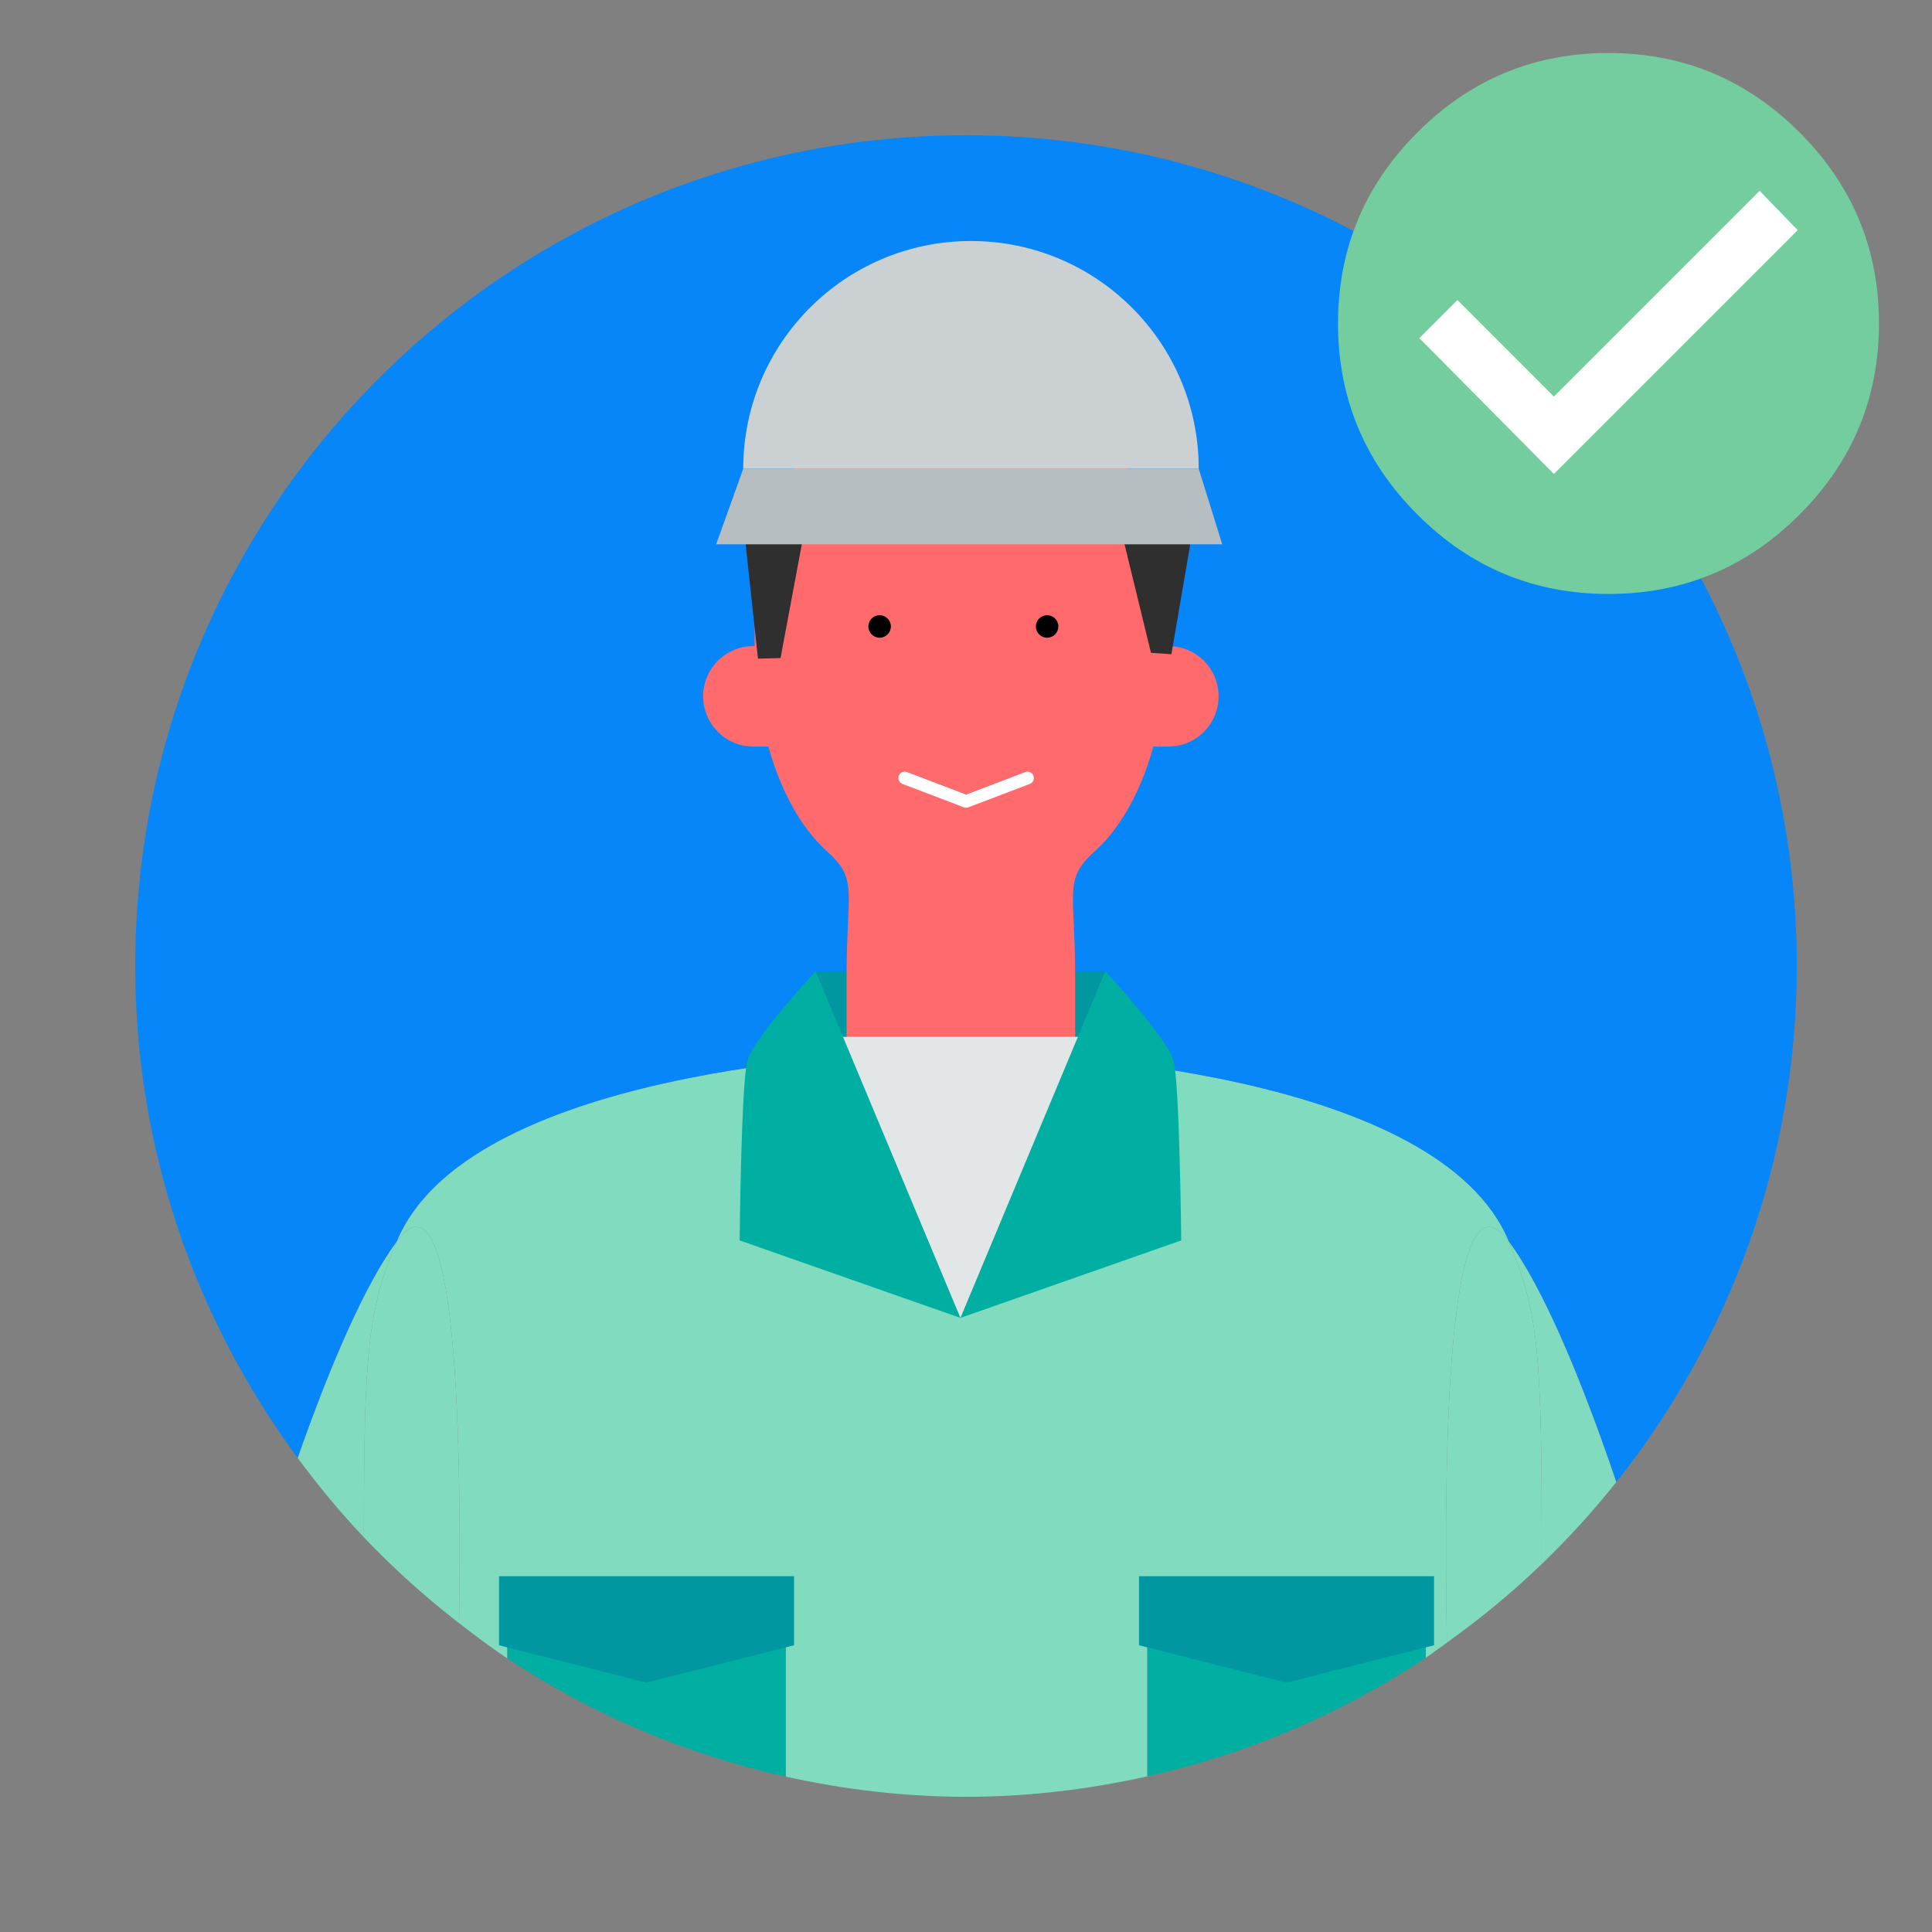 <?xml version="1.0" encoding="utf-8"?>
<!-- Generator: Adobe Illustrator 25.2.1, SVG Export Plug-In . SVG Version: 6.00 Build 0)  -->
<svg version="1.1" id="レイヤー_1" xmlns="http://www.w3.org/2000/svg" xmlns:xlink="http://www.w3.org/1999/xlink" x="0px"
	 y="0px" viewBox="0 0 100 100" style="enable-background:new 0 0 100 100;" xml:space="preserve">
<rect x="0" y="0" width="100" height="100" fill="#808080" stroke="none"/>
<style type="text/css">
	.st0{fill:#80DBBF;}
	.st1{fill:#00AFA1;}
	.st2{fill:#0686f9;}
	.st3{fill:#0097A1;}
	.st4{fill:#FF6A6D;}
	.st5{fill:#2F2F2F;}
	.st6{fill:#CBD1D3;}
	.st7{fill:#B6BEC1;}
	.st8{fill:#E3E6E7;}
	.st9{fill:#FFFFFF;}
	.st10{fill:none;}
	.st11{fill-rule:evenodd;clip-rule:evenodd;fill:#73CD9E;}
	.st12{fill-rule:evenodd;clip-rule:evenodd;fill:#FFFFFF;}
</style>
<g>
	<g>
		<g>
			<g>
				<path class="st0" d="M78.098,64.254C74.488,55.545,54.377,54.42,49.317,54.42
					c-5.061,0-25.171,1.125-28.782,9.834c3.024-4.061,3.378,9.288,3.226,19.759
					c0.817,0.631,1.638,1.255,2.499,1.827v-1.799h14.41v7.916c3.007,0.666,6.123,1.045,9.331,1.045
					c3.228,0,6.361-0.384,9.386-1.059v-7.902h14.41v1.766c0.374-0.249,0.728-0.523,1.094-0.783
					C74.7,74.427,74.976,60.061,78.098,64.254z"/>
				<path class="st1" d="M26.26,84.04v1.8c4.319,2.866,9.186,4.959,14.41,6.116v-7.916
					C40.669,84.04,26.26,84.04,26.26,84.04z"/>
				<path class="st1" d="M59.386,84.04v7.902c5.224-1.165,10.093-3.261,14.41-6.136v-1.766H59.386z"/>
				<path class="st0" d="M20.535,64.254c-1.616,2.17-3.43,6.357-5.131,11.205
					c1.062,1.44,2.201,2.815,3.43,4.11C18.836,69.816,19.052,67.831,20.535,64.254z"/>
				<path class="st0" d="M20.535,64.254c-1.483,3.577-1.699,5.562-1.701,15.315
					c1.525,1.606,3.171,3.088,4.926,4.444C23.913,73.542,23.558,60.193,20.535,64.254z"/>
				<path class="st0" d="M79.799,80.957c1.381-1.33,2.671-2.747,3.864-4.25
					c-1.822-5.377-3.811-10.097-5.565-12.453C79.651,67.999,79.815,69.96,79.799,80.957z"/>
				<path class="st0" d="M78.098,64.254c-3.122-4.193-3.398,10.173-3.209,20.768
					c1.736-1.236,3.378-2.591,4.909-4.065C79.815,69.96,79.651,67.999,78.098,64.254z"/>
			</g>
			<path class="st2" d="M49.317,54.42c5.061,0,25.171,1.125,28.782,9.834
				c1.754,2.356,3.743,7.076,5.565,12.453C89.493,69.368,93,60.101,93,50
				c0-23.748-19.252-43-43-43C26.252,7,7,26.252,7,50
				c0,9.541,3.146,18.327,8.404,25.459c1.701-4.848,3.515-9.035,5.131-11.205
				C24.146,55.545,44.256,54.42,49.317,54.42z"/>
			<g>
				<g>
					<g>
						<rect x="42.216" y="50.276" class="st3" width="14.993" height="3.919"/>
						<g>
							<path class="st4" d="M49.734,58.463h-5.916c0,0,0-5.71,0-7.851c0-4.568,0.621-5.082-1.031-6.566
								c-1.97-1.769-3.731-5.567-3.731-10.991c0-6.638,2.629-13.615,10.678-13.615
								s10.678,6.977,10.678,13.615c0,5.424-1.761,9.222-3.731,10.991
								c-1.652,1.484-1.031,1.998-1.031,6.566c0,2.141,0,7.851,0,7.851H49.734z"/>
							<g>
								<path class="st4" d="M58.199,33.441h2.275c1.436,0,2.6,1.164,2.6,2.6
									c0,1.436-1.164,2.6-2.6,2.6h-2.275V33.441z"/>
								<path class="st4" d="M41.27,33.441h-2.275c-1.436,0-2.6,1.164-2.6,2.6
									c0,1.436,1.164,2.6,2.6,2.6h2.275V33.441z"/>
							</g>
						</g>
						<polygon class="st5" points="39.233,34.09 38.378,26.182 61.921,26.338 60.633,33.862 59.574,33.79 
							58.09,27.699 41.602,27.637 40.401,34.062 						"/>
						<g>
							<path class="st6" d="M38.47,24.263c0-6.51,5.278-11.788,11.788-11.788s11.788,5.278,11.788,11.788"
								/>
							<polygon class="st7" points="63.263,28.174 37.067,28.174 38.47,24.263 50.355,24.263 62.046,24.263 
															"/>
						</g>
						<polygon class="st8" points="56.656,53.667 49.712,68.214 42.768,53.667 						"/>
						<g>
							<path class="st1" d="M49.712,68.214l-11.428-4.011c0,0,0.078-8.144,0.403-9.317
								c0.325-1.173,3.528-4.61,3.528-4.61L49.712,68.214z"/>
							<path class="st1" d="M49.712,68.214l11.428-4.011c0,0-0.078-8.144-0.403-9.317
								c-0.325-1.173-3.528-4.61-3.528-4.61L49.712,68.214z"/>
						</g>
						<polygon class="st3" points="33.464,87.094 41.099,85.158 41.099,81.584 33.464,81.584 25.83,81.584 
							25.83,85.158 						"/>
						<polygon class="st3" points="66.591,87.094 74.225,85.158 74.225,81.584 66.591,81.584 58.956,81.584 
							58.956,85.158 						"/>
					</g>
					<path class="st9" d="M50.007,41.807c-0.04,0-0.079-0.007-0.117-0.021l-3.178-1.21
						c-0.169-0.065-0.254-0.254-0.19-0.423c0.064-0.169,0.252-0.255,0.424-0.19l3.06,1.165
						l3.06-1.165c0.171-0.065,0.36,0.021,0.424,0.19s-0.021,0.358-0.19,0.423l-3.178,1.21
						C50.086,41.8,50.047,41.807,50.007,41.807z"/>
				</g>
				<g>
					<circle cx="54.198" cy="32.425" r="0.583"/>
					<circle cx="45.529" cy="32.425" r="0.583"/>
				</g>
			</g>
		</g>
	</g>
</g>
<rect class="st10" width="100" height="100"/>
<g>
	<path id="Fill-313" class="st11" d="M73.366,6.854c2.736-2.74,6.032-4.11,9.889-4.11
		c3.857,0,7.153,1.371,9.891,4.11c2.738,2.738,4.11,6.032,4.11,9.889s-1.373,7.153-4.11,9.891
		c-2.738,2.74-6.034,4.11-9.891,4.11c-3.857,0-7.153-1.371-9.889-4.11
		c-2.741-2.738-4.11-6.034-4.11-9.891S70.625,9.592,73.366,6.854z"/>
	<polygon class="st12" points="80.429,24.532 93.048,11.913 91.078,9.875 80.429,20.524 75.435,15.528 
		73.463,17.5 	"/>
</g>
</svg>
